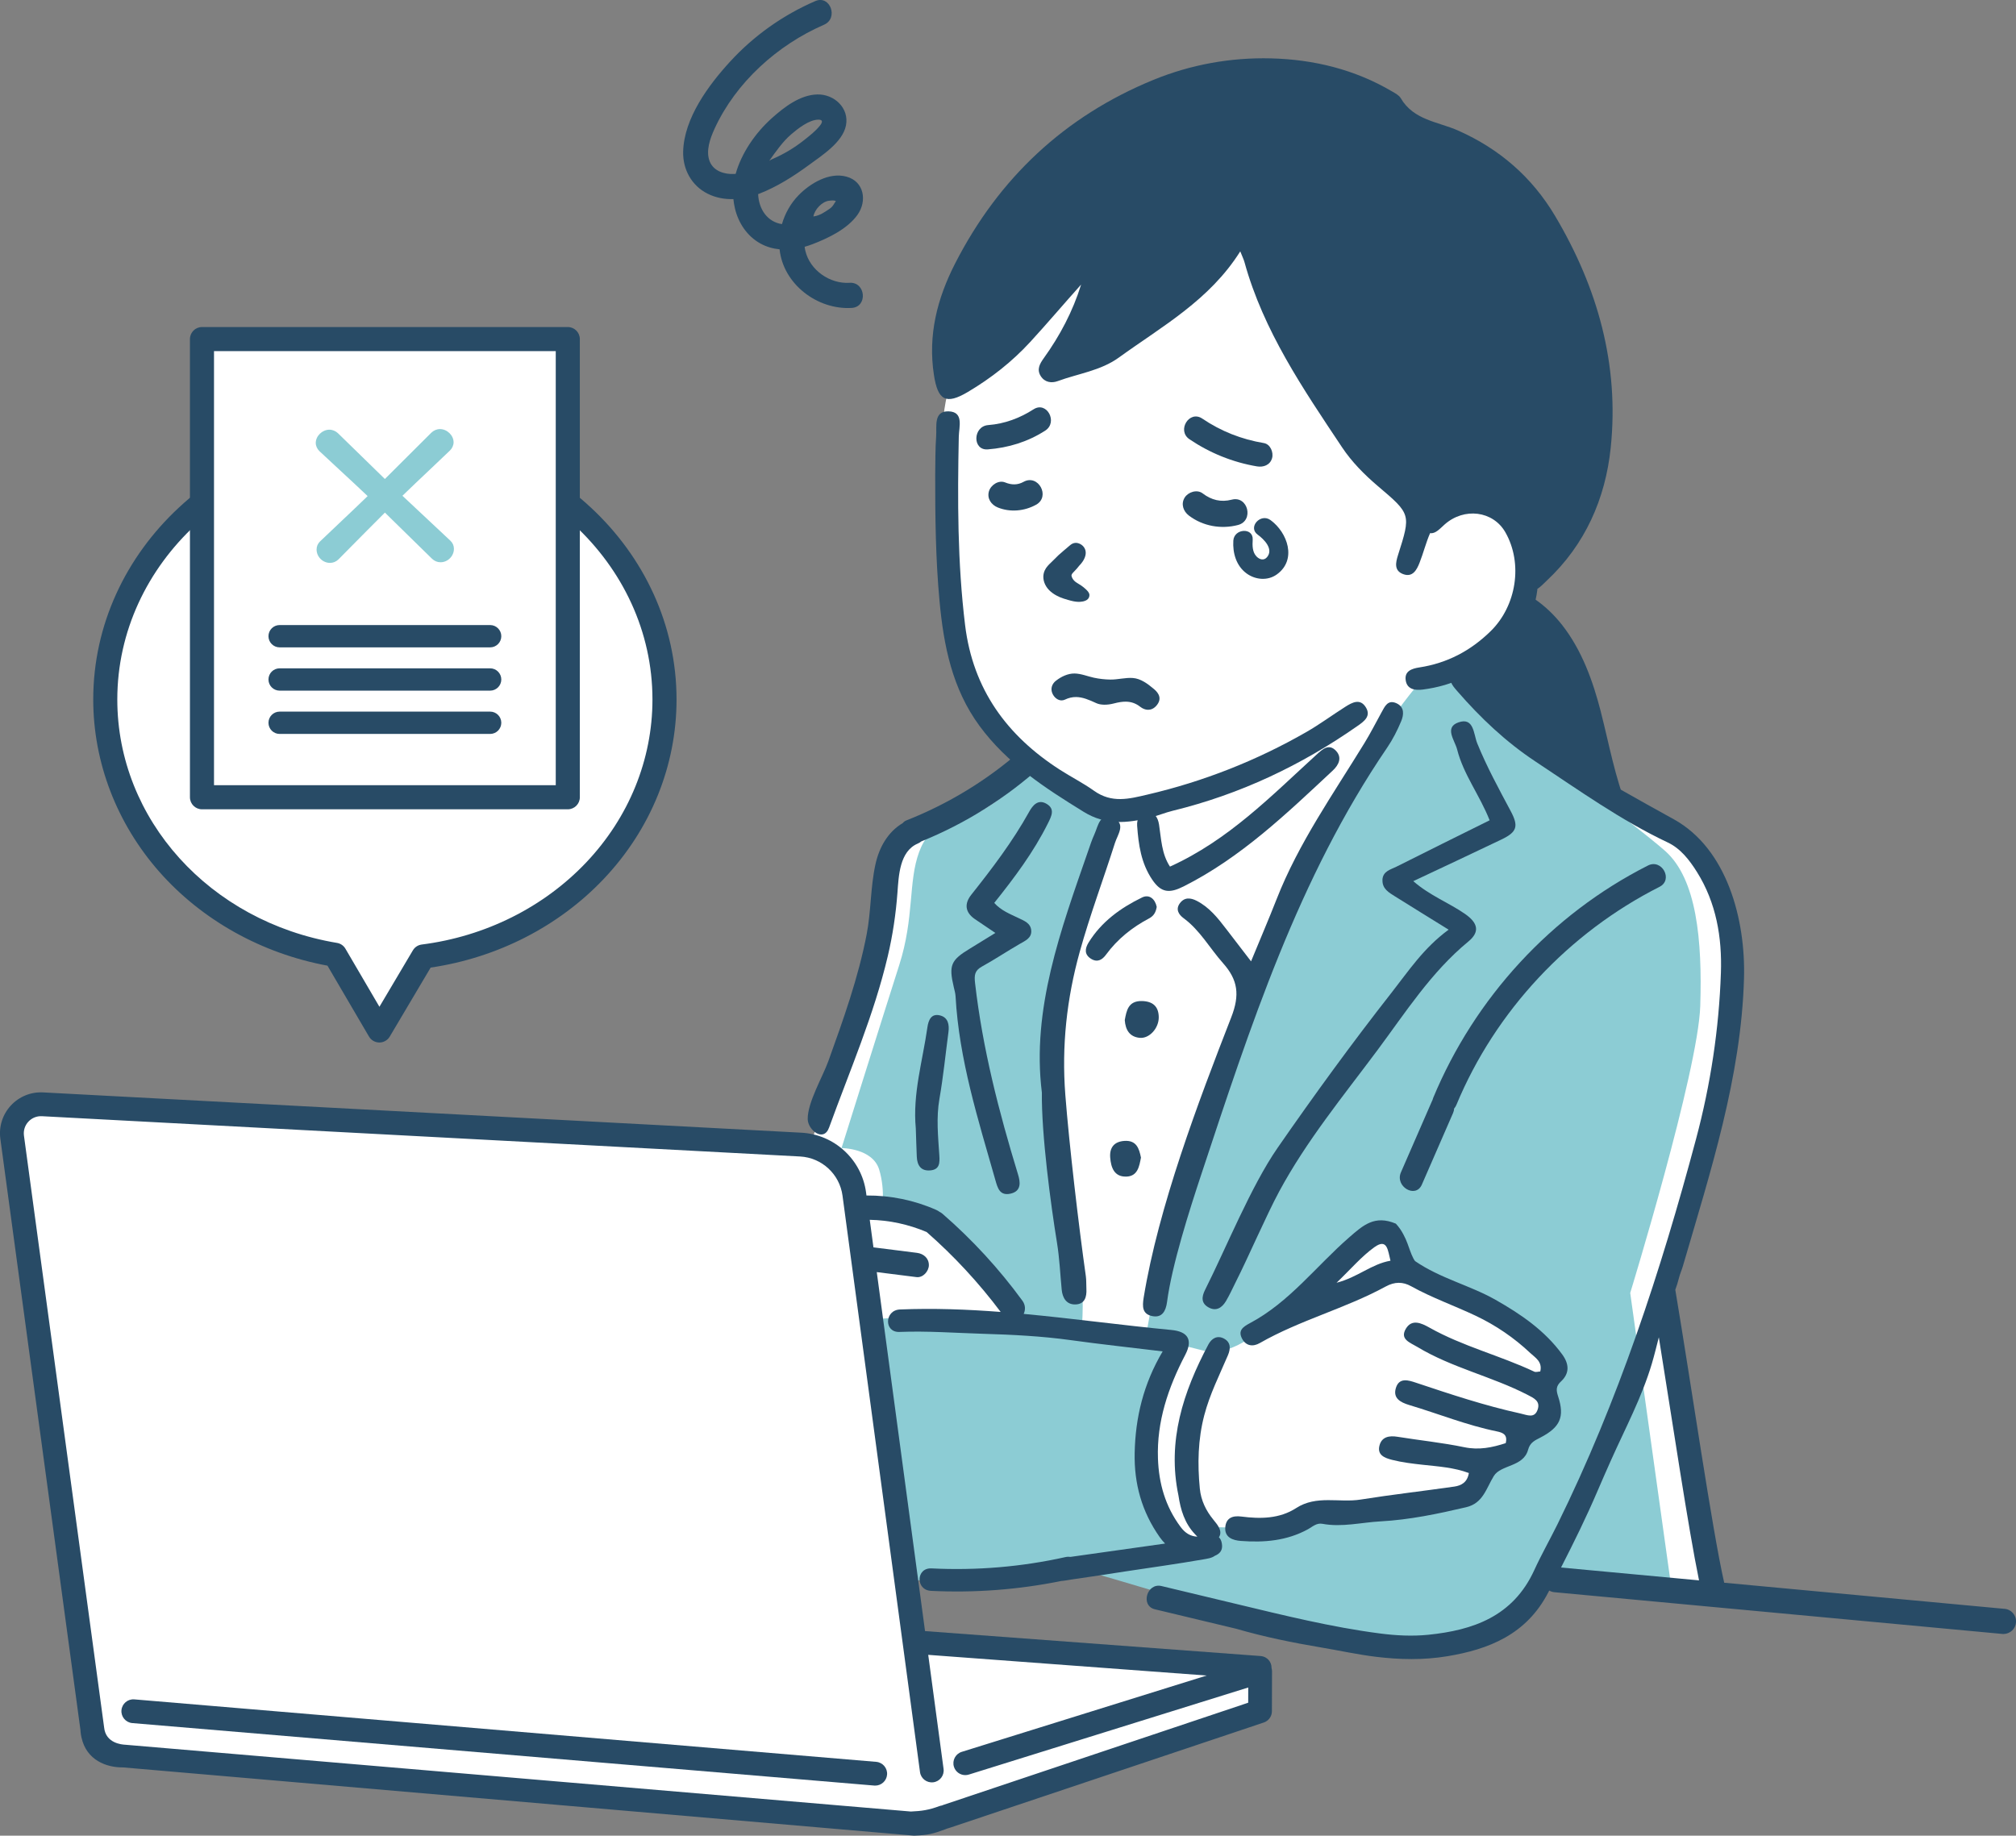 <?xml version="1.0" encoding="UTF-8"?>
<svg id="_レイヤー_2" data-name="レイヤー 2" xmlns="http://www.w3.org/2000/svg" width="1093.22" height="995.54" viewBox="0 0 1093.22 995.54">
  <rect x="0" y="0" width="1093.22" height="995.54" fill="#808080" stroke="none"/>
  <defs>
    <style>
      .cls-1 {
        fill: #8cccd4;
      }

      .cls-2 {
        fill: #284b66;
      }

      .cls-3 {
        fill: #fff;
      }
    </style>
  </defs>
  <g id="_転職_不採用メール" data-name="転職　不採用メール">
    <g id="_女性" data-name="女性">
      <path id="_白" data-name="白" class="cls-3" d="M658.61,111.92l-100.82,31.21s-40.12,50.41-43.9,69.27-1.03,8.23-2.74,37.04c-1.71,28.81.69,107,14.4,127.92,13.72,20.92,29.84,34.29,29.84,34.29,0,0-43.55,30.18-57.61,38.07-14.06,7.89-17.83,6.17-19.2,22.98-1.37,16.8-7.2,52.13-12,70.3s-28.12,79.9-28.12,79.9l-409.12-23.32s-17.83-3.77-22.29,8.92c-4.46,12.69,43.21,335.39,43.21,335.39,0,0,1.37,7.2,9.26,9.95,7.89,2.74,440.67,36.69,440.67,36.69l184.16-62.07-1.71-26.41-187.59-11.32-4.12-37.04s5.95,5.23,39.44,2.74c33.49-2.49,62.41-5.83,62.41-5.83l46.64,16.12s100.48,27.09,123.11,27.43c22.63.34,43.21,1.03,56.58-15.09,13.37-16.12,16.46-22.29,16.46-22.29l95.34,7.89-29.84-160.84s34.64-118.31,37.72-144.72c3.09-26.41,1.37-84.36-24.69-102.54-26.06-18.18-75.45-50.41-92.94-64.81-17.49-14.4-23.32-35.67-16.12-41.15,7.2-5.49,25.38-10.97,24.35-38.41s13.37-62.07-21.26-65.84c-34.64-3.77-123.11-131-123.11-131l-26.41-3.43Z"/>
      <g id="_カラー" data-name="カラー">
        <path class="cls-1" d="M563.26,414.81s-15.38,16.29-32.53,25.73c-17.15,9.43-26.23,5.15-32.28,21.44-6.05,16.29-2.52,35.45-10.84,61.46-8.32,26.01-31.27,99.19-31.27,99.19,0,0,16.9,0,20.43,11.72,3.53,11.72,1.36,22.85,1.36,22.85,0,0,21.22-.37,33.83,10.78,12.61,11.15,39.59,50.37,39.59,50.37l34.92,2.62s2.52-18.58-2.27-44.59-15.13-134.35.76-179.23c15.89-44.88,17.4-56.03,17.4-56.03,0,0-39.09-26.13-39.09-26.3Z"/>
        <path class="cls-1" d="M769.6,370.44s-15.05,17.24-26.14,37.38c-11.09,20.14-39.05,60.53-50.52,93.16-11.47,32.63-41.85,97.35-52.94,137.84-11.09,40.49-18.55,85.81-18.55,85.81l34.42,8.66s16.12,1.74,34.9-19.21c18.77-20.94,38.08-35.51,46.09-41.62,8.01-6.11,16.71-10.62,20.03-1.03,3.31,9.6,1.63,11.44,11.3,19,9.66,7.56,66.54,31.98,73.17,43.9,6.63,11.92-1.7,21.91-3.08,32.09-1.38,10.18-31.07,26.44-31.07,26.44l-10.27,18.49s-78.28,10.34-84.9,9.47c-6.63-.87-7.73,4.07-20.43,6.4-12.7,2.33-41.14.58-41.14.58l2.21,10.76s-73.99,10.76-73.16,10.76,49.14,14.25,68.47,20.07c19.33,5.82,116.02,32.8,144.13,19.6,28.1-13.2,37.42-18.82,44.26-34.02l70.13,7.39-22.49-161.17s36.84-120.02,37.98-155.63c1.14-35.61-1.9-68.81-18.99-84.02-17.09-15.2-83.32-63.12-93.96-75.92-10.63-12.8-18.54-23.8-18.54-23.8l-20.88,8.62Z"/>
        <path class="cls-1" d="M472.25,715.71s41-4.94,83.01,2.74c42.01,7.68,80.4,9.03,80.4,9.03,0,0-13.1,17.62-14,39.75-.9,22.13,4.07,54.65,10.39,63.69l6.32,9.03s-49.68,10.84-74.53,14c-24.84,3.16-73.17,3.16-73.17,3.16l-18.42-141.4Z"/>
      </g>
      <g id="_アウトライン" data-name="アウトライン">
        <g>
          <g>
            <path class="cls-2" d="M475.14,955.49l-402.31-33.88c-3.55-.3-6.67,2.34-6.97,5.89-.3,3.55,2.34,6.67,5.89,6.97l402.31,33.88c.16.01.32.02.47.02,3.35.04,6.21-2.52,6.5-5.91.3-3.55-2.34-6.67-5.89-6.97Z"/>
            <path class="cls-2" d="M689.53,904.56c.06-3.35-2.5-6.2-5.88-6.45l-182.03-13.53-26.17-194.69c7.18.91,14.37,1.81,21.55,2.72,3.52.44,6.67-3.2,6.7-6.46.03-3.82-2.9-6.25-6.46-6.7-7.76-.98-15.52-1.96-23.28-2.94-.1-.01-.21-.01-.31-.02l-2.01-14.96c10.67.22,20.93,2.44,30.85,6.62,14.87,13.03,28.29,27.54,40.15,43.35-18.15-1.4-36.34-2.09-54.61-1.34-8.42.35-8.75,12.53-.27,12.18,15-.61,30.38.56,45.39,1.01,15.9.47,31.83,1.27,47.57,3.45,15.97,2.22,32.02,3.94,49.76,6.09-10.39,17.57-14.79,35.78-15.18,55.08-.34,16.64,3.82,31.79,13.56,45.63.89,1.26,1.87,2.42,2.93,3.51-17.1,2.39-34.19,4.82-51.29,7.23-.83-.13-1.75-.11-2.74.11-23.85,5.31-48.17,7.34-72.62,6.13-8.46-.42-8.72,11.76-.27,12.18,23.7,1.17,47.46-.65,70.66-5.36,1.84-.1,3.83-.56,5.62-.81,9.81-1.36,19.59-2.93,29.38-4.41,13.97-2.12,27.98-4.04,41.89-6.47,2.04-.36,4.67-.69,6.31-1.94,2.64-1.1,4.52-2.92,3.85-6.72-.28-1.58-.84-2.64-1.6-3.34,2.15-3.29-.56-6.58-2.95-9.48-4.08-4.96-6.78-10.54-7.4-16.96-1.29-13.36-1.03-26.58,2.41-39.73,2.98-11.41,8.25-21.82,12.83-32.55,1.49-3.49,1.63-6.97-2.06-9-3.7-2.02-6.78-.15-8.56,3.19-13.62,25.67-22.43,52.33-16.2,81.89,1.16,7.8,3.37,15.05,8.94,20.94.43.45.86.91,1.3,1.36-3.66-.17-6.53-1.85-9.06-5.24-8.37-11.21-11.83-23.71-12.3-37.12-.7-20.01,5.49-38.42,14.81-56.27,4.19-8.03,1.52-12.6-7.5-13.46-26.68-2.54-53.35-6.23-80.12-8.72.99-2.15,1.03-4.79-.69-7.14-12.64-17.31-27.14-33.09-43.32-47.14-.53-.46-1.09-.82-1.66-1.09-.56-.42-1.18-.78-1.85-1.07-11.91-5.25-24.75-7.86-37.74-7.77l-.22-1.67c-2.39-17.81-17.16-31.44-35.11-32.39l-411.15-21.85c-6.63-.35-13.01,2.25-17.51,7.13-4.5,4.88-6.57,11.45-5.68,18.03l43.46,320.79c0,.25.01.49.03.73.1,1.06.27,2.06.47,3.01v.07s.01,0,.02,0c2.71,12.57,13.75,16.29,22.06,16.31.13,0,.25,0,.38-.01l428.03,36.93c.27.04.54.06.82.07h.16s0,0,0,0c.14,0,.28,0,.43,0,7.35-.31,9.79-.94,16.69-3.47.24-.09.47-.19.69-.29.72-.2,1.44-.42,2.16-.67l169.73-56.91c2.62-.88,4.39-3.33,4.4-6.1l.06-21.65c0-.35-.03-.7-.09-1.06-.04-.28-.1-.55-.18-.82ZM676.86,923.42l-165.42,55.46c-.05.02-.1.04-.15.05-.15.05-.31.13-.48.22-.47.06-.96.18-1.48.37-5.72,2.1-9.43,2.65-15.38,2.91l-426.1-36.23c-1.64-.08-10.55-.72-11.39-9.39L12.99,615.89c-.37-2.76.49-5.51,2.38-7.56,1.89-2.05,4.56-3.13,7.34-2.99l411.15,21.85c11.76.63,21.44,9.55,23.01,21.23l42.02,312.62c.47,3.53,3.72,6,7.25,5.53,3.53-.47,6.01-3.72,5.53-7.25l-8.32-61.86,150.99,11.22-132.81,41.39c-3.4,1.06-5.3,4.68-4.24,8.08.86,2.76,3.4,4.53,6.14,4.53.64,0,1.29-.09,1.94-.29l151.51-47.22-.02,8.25Z"/>
            <path class="cls-2" d="M678.4,521.35c-5.17-6.74-9.33-12.15-13.48-17.56-4.52-5.91-9.12-11.72-15.94-15.24-3.44-1.78-6.74-2-9.18,1.32-2.38,3.23-.73,6.05,2.04,8.09,8.93,6.57,14.18,16.3,21.35,24.35,8.13,9.13,9.21,17.27,4.5,29.35-17.95,46.06-39.46,102.84-47.5,152.03-.82,5.04-.7,8.93,4.55,10.04,5.47,1.16,7.48-2.8,8.11-7.6,2.63-20.08,12.19-49.93,18.52-69.05,26.59-80.26,52.58-160.81,100.87-231.64,3.03-4.45,5.52-9.36,7.59-14.33,1.43-3.42,1.88-7.63-2.46-9.67-4.82-2.26-6.45,1.72-8.26,4.99-3.02,5.47-5.84,11.06-9.1,16.38-16.95,27.68-35.77,54.31-47.73,84.81-4.25,10.84-8.85,21.55-13.86,33.72Z"/>
            <path class="cls-2" d="M749.68,477.18c-.21,4.85,3.5,6.88,6.89,9.01,9.16,5.74,18.36,11.41,28.98,17.99-13.62,9.98-21.76,22.45-30.91,34.11-21.49,27.39-41.96,55.54-61.78,84.13-14.49,20.9-27.98,54.44-39.38,77.09-1.94,3.86-2.18,7.31,1.95,9.56,4.09,2.23,7.24.11,9.34-3.4,2.05-3.42,3.66-7.09,5.46-10.65,6.57-12.96,16.53-36.05,23.42-48.83,14.82-27.5,34.64-51.63,53.2-76.53,15.31-20.55,29.19-42.43,49.38-59.04,6.41-5.27,5.23-10.13-1.86-15.03-8.74-6.05-18.95-9.84-27.99-17.72,16.57-7.82,32.25-15.12,47.83-22.6,8.47-4.07,9.39-7.16,4.98-15.43-6.42-12.04-12.96-24-18.11-36.67-2.05-5.03-1.73-14.36-10.19-11.41-7.87,2.74-1.98,9.73-.72,14.72,3.44,13.6,12.29,24.82,17.61,38.39-17.04,8.46-33.82,16.73-50.53,25.15-3.16,1.59-7.39,2.42-7.6,7.17Z"/>
            <path class="cls-2" d="M564.98,592.45c-.29,22.7,4.84,60.92,8.19,81.48,1.39,8.51,1.73,17,2.56,25.51.43,4.39,2.52,8.05,7.31,7.99,5.15-.07,6.34-3.99,6.08-8.5-.13-2.29.02-4.6-.3-6.86-3.81-26.82-9.03-71.23-11.12-98.27-2.06-26.66.78-52.27,7.8-77.56,5.54-19.95,12.85-39.4,19.13-59.14,1.41-4.43,6.04-10.32-.68-13.36-7.64-3.46-8.42,4.22-10.54,8.85-1.3,2.84-2.27,5.83-3.29,8.78-14.96,43.05-30.74,85.95-25.15,131.08Z"/>
            <path class="cls-2" d="M558.03,440.34c-8.92,16.04-19.95,30.56-31.32,44.88-3.83,4.82-3.45,9.51,1.91,13.21,3.42,2.36,6.88,4.65,11.14,7.53-5.06,3.12-9.34,5.79-13.66,8.4-10.51,6.33-11.69,9.09-8.91,20.91.39,1.66.88,3.33.98,5.01,1.89,34.37,12.25,66.91,21.58,99.67,1.21,4.24,2.34,8.74,8.26,7.39,6.15-1.4,5.21-6.55,4.03-10.43-10.38-33.98-19.22-68.26-23.28-103.67-.5-4.33-.28-6.86,3.72-9.06,6.98-3.85,13.62-8.3,20.52-12.28,3.03-1.75,6.5-3.18,6.21-7.26-.28-3.94-3.71-5.23-6.91-6.76-4.56-2.19-9.43-4.05-13.15-8.21,10.94-13.68,21.37-27.59,29.17-43.28,1.9-3.83,3.88-7.67-.76-10.43-4.7-2.8-7.58.86-9.55,4.4Z"/>
            <path class="cls-2" d="M623.11,498.07c2.61-1.38,3.67-3.39,4.15-6.24-.86-4.27-4.03-7.01-7.91-5.13-11.65,5.65-22.05,13.14-29.04,24.46-2.02,3.27-2.4,6.54,1.4,8.86,3.36,2.05,5.96.57,8.05-2.28,6.19-8.45,14.17-14.82,23.36-19.67Z"/>
            <path class="cls-2" d="M624.8,477.03c4.86,7.24,9.41,7.54,17.11,3.66,31.12-15.7,55.78-39.45,80.83-62.83,3.38-3.15,5.01-7.03,1.88-10.51-3.97-4.42-7.45-1.05-10.83,2.03-24.39,22.24-47.51,46.17-79.35,60.6-4.59-6.98-4.72-15.06-5.93-22.8-.61-3.87-2.51-6.92-6.39-6.68-3.81.24-5.77,3.3-5.48,7.35.74,10.28,2.13,20.23,8.16,29.19Z"/>
            <path class="cls-2" d="M628.36,551.61c-.08-5.89-3.35-8.59-9.12-8.72-7.45-.16-8.36,5.21-9.31,10.33.38,5.46,2.73,9.08,8.06,9.62,5.26.53,10.45-5.23,10.37-11.24Z"/>
            <path class="cls-2" d="M610.75,638.1c6.19-.19,7.05-5.51,7.96-10.31-1-5.05-2.49-9.48-8.98-9.05-5.7.38-8.1,3.77-7.7,9.02.41,5.34,2.15,10.53,8.72,10.33Z"/>
            <path class="cls-2" d="M514.32,559.71c.53-4.01-.2-7.85-4.43-8.99-4.92-1.31-6.43,2.52-6.99,6.45-2.59,18.2-8.07,36.07-6.29,54.78.18,5.13.31,10.27.54,15.41.21,4.64,2.25,7.83,7.34,7.37,5.04-.45,5.15-3.98,4.88-8.15-.66-10.2-1.74-20.37.06-30.67,2.09-11.99,3.29-24.13,4.89-36.2Z"/>
            <path class="cls-2" d="M449.58,611.53c11.16-30.77,24.36-61.12,31.86-93.07,2.66-11.32,4.36-22.75,5.22-34.34.67-9.08,1.12-22.42,10.99-26.62.74-.32,1.37-.71,1.91-1.17,24.25-9.8,46.53-23.91,65.86-41.5-1.28-.82-2.55-1.65-3.82-2.49-2.68-1.77-5.45-3.42-8.16-5.16-18.33,16.09-39.21,28.77-61.96,37.76-.79.31-1.44.82-1.97,1.45-8.04,4.79-12.73,13.07-14.77,22.32-2.73,12.37-2.36,25.38-4.75,37.88-4.53,23.6-12.67,46.28-20.78,68.83-3.08,8.57-11.37,22.54-11.21,31.54.1,5.88,8.63,12.71,11.58,4.56Z"/>
            <path class="cls-2" d="M893.64,469.39c-52.47,26.56-93.96,71.82-116.48,126.06-.16.38-.27.74-.35,1.1-.07.13-.14.26-.2.4-5.64,12.95-11.28,25.9-16.93,38.84-3.35,7.69,7.97,14.4,11.34,6.67,5.64-12.95,11.28-25.9,16.93-38.84.36-.84.55-1.66.59-2.45.49-.55.91-1.21,1.23-1.99,21.17-50.99,60.96-93.34,110.15-118.24,7.57-3.83,1.27-15.37-6.28-11.55Z"/>
            <path class="cls-2" d="M846.56,749.12c4.61-4.35,4.41-9.35.6-14.57-9.51-13.03-22.45-21.84-36.17-29.63-13.92-7.9-29.87-11.54-43.73-21.06-.03-.08-.05-.15-.08-.23-.33-.36-.58-.86-.76-1.19-.7-1.31-1.23-2.71-1.75-4.1-.51-1.35-.98-2.71-1.47-4.07-.57-1.6-1.31-3.14-2.09-4.65-1.13-2.19-2.51-4.21-4.19-6.01-11.46-4.81-17.68.81-25.29,7.44-17.9,15.59-32.43,35.18-53.88,46.55-3.92,2.08-6.48,4.07-4.2,8.4,2.11,4.01,5.92,4.48,9.6,2.37,21.78-12.46,46.34-18.71,68.31-30.68,4.86-2.65,9.29-2.62,13.76-.13,11.25,6.26,23.41,10.51,34.98,15.99,10.86,5.14,20.88,11.96,29.66,20.25,2.56,2.42,6.69,4.64,5.38,9.98-1.15.05-2.39.5-3.24.1-18.6-8.77-38.8-13.73-56.81-23.87-4.54-2.56-9.6-4.79-12.81.55-3.49,5.8,2.34,7.57,6.19,9.9,18.72,11.3,40.33,15.98,59.65,25.92,3.61,1.86,7.14,3.45,5.63,7.99-1.68,5.07-5.65,3.01-9.34,2.2-19.26-4.22-37.91-10.44-56.58-16.67-4.01-1.34-9.1-3.05-10.93,2.66-1.81,5.63,2.25,7.93,7.21,9.42,15.83,4.73,31.2,10.97,47.45,14.28,3.54.72,5.95,1.88,4.85,6.38-7.28,2.37-14.46,3.88-22.48,2.21-11.95-2.48-24.15-3.71-36.21-5.66-4.48-.72-8.46,0-9.73,4.61-1.43,5.18,2.55,6.83,6.75,7.9,5.54,1.41,11.15,2.07,16.83,2.69,8.32.91,16.79,1.45,24.85,4.46-.82,5.09-4.14,6.81-7.88,7.35-16.92,2.44-33.92,4.34-50.8,7.04-11.61,1.86-23.89-2.56-34.98,4.62-9.02,5.84-19.43,5.92-29.72,4.59-4.89-.63-8.2.84-8.69,5.64-.57,5.69,4.04,7.26,8.42,7.59,12.63.95,24.98-.05,36.45-6.37,2.35-1.29,4.58-3.52,7.78-2.92,10.6,1.98,21.01-.75,31.51-1.32,15.75-.86,31.11-4.08,46.42-7.67,9.17-2.15,10.83-10.07,15-16.9,3.84-6.29,16.06-4.83,18.61-14.27,1.09-4.06,3.81-5.11,6.75-6.65,10.63-5.56,13.19-11.12,9.53-22.3-1.11-3.41-1.24-5.47,1.6-8.15ZM724.77,695.67c7.89-7.55,13.6-14.35,20.59-19.34,7.04-5.01,7.22,1.94,8.66,7.38-10.43,1.83-17.7,8.99-29.26,11.96Z"/>
            <path class="cls-2" d="M1086.77,872.49l-151.79-14.14c-6.66-29.39-17.73-106.53-26.51-158.89.75-2.07,1.44-4.17,1.97-6.33.54-2.2,1.49-4.28,2.13-6.46,14.87-50.97,31.65-102.41,33.16-156.18.89-31.68-9.1-70.09-38.01-86.14-39.12-21.72-78.79-42.61-109.15-77.56-2.83-3.26-6.24-6.82-10.4-2.32-3.64,3.93-.63,7.25,2.06,10.35,12.61,14.52,26.33,27.52,42.39,38.15,23.46,15.52,46.34,31.91,71.81,43.95,6.82,3.22,11.64,9.39,15.75,15.93,10.5,16.71,13.68,35.55,13.02,54.78-1.04,30.45-5.63,60.64-13.44,89.92-19.18,71.9-42.3,142.38-75.15,209.04-4.13,8.37-8.76,16.49-12.64,24.98-11.52,25.15-33.26,32.53-57.42,35-8.77.89-17.62.42-26.35-.72-26.2-3.4-52.29-9.88-77.88-16.01-13.49-3.23-26.97-6.46-40.46-9.69-7.95-1.9-11.57,10.7-3.59,12.61,1.21.29,2.43.58,3.65.87,13.5,3.23,27,6.47,40.5,9.7,15,4.36,30.45,7.52,45.82,10.1,9.98,1.67,19.96,3.89,30,5.1,12.77,1.55,25.72,1.81,38.44-.29,22.67-3.74,43.03-11.75,54.87-34.57.19-.36.37-.71.55-1.07.9.52,1.92.85,3.03.91l242.9,22.63c.21.01.42.01.62,0,3.5-.12,6.39-2.89,6.59-6.45.21-3.77-2.67-7-6.44-7.21ZM866.21,808.79c2.39-5.58,4.83-11.13,7.3-16.67,7.73-17.33,16.77-34.18,22.22-52.5,1.41-4.75,2.57-9.58,3.81-14.38,7.53,46.83,16,103.75,21.8,131.83l-74.83-6.97c6.94-13.57,13.68-27.24,19.7-41.31Z"/>
          </g>
          <g>
            <path class="cls-2" d="M729.48,383.34c-7.08,4.49-13.85,9.51-21.12,13.68-27.05,15.51-55.8,26.83-86.2,33.92-9.83,2.29-19.2,4.84-28.94-2.11-5.76-4.12-12.36-7.45-18.44-11.36-28.8-18.49-47.18-43.69-51.43-78.41-4.16-34.01-4.13-68.09-3.43-102.23.11-5.33,2.91-13.57-5.63-13.75-8.18-.17-6.24,8.22-6.64,13.58-.52,6.91-.38,13.88-.52,20.82-.03,22.86.23,45.7,2.35,68.5,2.24,24.18,6.85,47.49,21.68,67.69,14.92,20.32,35.41,33.6,56.48,46.6,12,7.41,23.6,6.14,35.87,3.18,4.21-1.02,8.26-2.74,12.47-3.77,36.45-8.9,69.71-24.64,100.34-46.11,3.47-2.43,7.17-5.17,4.44-9.8-3.1-5.26-7.49-2.84-11.28-.44Z"/>
            <path class="cls-2" d="M572.61,369.16c-2.3,1.84-3.02,4.45-1.9,6.97.97,2.19,2.94,3.69,4.92,3.71.63,0,1.23-.13,1.81-.4,2.05-.98,4.06-1.45,6.16-1.42,3.53.05,6.89,1.47,10.91,3.32,1.16.53,2.59.81,4.26.84,1.62.02,3.45-.21,5.15-.66,2.65-.7,4.75-1.01,6.61-.99,2.94.04,5.4.92,7.76,2.76,1.34,1.05,2.8,1.62,4.21,1.64,1.33.02,3.28-.44,5-2.74,3.23-4.32-.55-7.5-1.98-8.7-3.15-2.65-6.93-5.48-11.19-5.8-4.02-.3-8.13.9-12.19.85-3.02-.04-6.03-.38-8.98-1.01-3.47-.75-6.87-2.23-10.47-2.28-3.58-.06-7.31,1.72-10.06,3.92Z"/>
            <path class="cls-2" d="M582.66,309.74c.95-.96,1.86-2.01,2.6-2.98,2.71-2.76,3.94-5.74,3.37-8.16-.46-1.93-1.97-3.44-4.04-4.04-2.32-.59-3.82.69-4.62,1.38l-3.51,2.98c-.84.71-1.67,1.42-2.47,2.16-.72.67-1.4,1.36-2.09,2.07-.56.57-1.11,1.13-1.87,1.84-1.28,1.22-2.6,2.47-3.46,4.28-1.28,2.69-1.02,5.88.74,8.73,1.82,2.97,5,4.8,7.34,5.82,1.48.64,3.01,1.08,4.51,1.52,0,0,1.24.36,1.63.45,1.94.49,3.54.68,5.02.58,4.47-.3,5.02-2.55,4.95-3.85-.14-1.19-1.02-2.1-2.07-3.07-.74-.71-1.55-1.31-2.31-1.86-.51-.36-1.05-.69-1.85-1.17-.52-.32-1.02-.62-1.46-.98-.8-.67-1.41-1.46-1.76-2.31-.15-.37-.32-.89-.24-1.28.14-.65.9-1.42,1.58-2.1Z"/>
            <path class="cls-2" d="M668.8,293.23c-.41,6.68,1.56,13.63,7.16,17.74,4.8,3.52,11.47,4.12,16.42.56,11.06-7.95,5.82-22.75-3.42-29.48-5.43-3.95-12.44,3.91-6.95,7.9,3.35,2.44,8.78,7.77,5.07,12.2-1.66,1.98-3.97,1.4-5.68-.34-2.33-2.38-2.29-6.03-2.1-9.12.42-6.76-10.1-6.14-10.51.54Z"/>
            <path class="cls-2" d="M644.7,279.6c7.56,5.77,17.48,7.51,26.63,5.12,8.81-2.3,5.45-16.05-3.39-13.74-5.84,1.52-11.02.22-15.77-3.4-3.05-2.33-7.88-.74-9.75,2.27-2.15,3.47-.76,7.43,2.27,9.75Z"/>
            <path class="cls-2" d="M555.06,261.31c-3.31,1.82-6.52,1.73-9.99.33-3.56-1.45-7.79,1.39-8.79,4.78-1.16,3.92,1.24,7.35,4.78,8.79,6.73,2.73,14.44,2.01,20.75-1.47,7.99-4.39,1.23-16.82-6.76-12.43Z"/>
            <path class="cls-2" d="M685.36,240.29c-12.11-2.03-23.22-6.39-33.39-13.27-7.05-4.77-13.96,6.46-6.96,11.19,11.03,7.46,23.47,12.51,36.61,14.72,3.49.59,7.11-.68,8.19-4.45.89-3.12-.91-7.59-4.45-8.19Z"/>
            <path class="cls-2" d="M560.48,221.97c-7.5,4.81-15.67,7.87-24.59,8.56-8.38.65-8.7,13.84-.24,13.18,11.18-.87,21.66-4.08,31.13-10.16,7.11-4.56.85-16.17-6.29-11.58Z"/>
            <path class="cls-2" d="M868.11,386.09c-4.28-16.64-10.23-33.31-20.91-47.01-4.15-5.31-8.99-10.02-14.48-13.87.39-1.69.7-3.41.91-5.18.02-.22.03-.43.04-.66,1.84-1.15,3.44-2.92,5.02-4.4,20.88-19.52,31.88-44.48,34.75-72.13,4.69-45.07-7.06-86.79-30.1-125.62-12.59-21.22-30.22-36.42-52.49-46.35-11-4.9-24.23-5.59-31.27-17.63-.95-1.62-3.04-2.67-4.78-3.7-20.23-11.91-42.48-17.3-65.58-17.88-21.88-.55-43.53,3.36-63.82,11.68-48.07,19.73-83.79,53.27-107.46,99.53-9.7,18.96-14.83,38.83-11.5,60.48,2.12,13.77,6.43,16.33,18.45,9.19,12.53-7.45,23.88-16.32,33.81-27.13,9.35-10.18,18.26-20.73,27.55-31.08-4.51,14.54-11.49,27.74-20.3,39.99-2.15,3-3.83,6.05-1.63,9.58,2.18,3.52,5.92,4.01,9.27,2.78,11.11-4.09,23.25-5.62,33.14-12.78,23.39-16.92,49.15-31.07,65.82-57.58,1.22,3.09,1.89,4.39,2.27,5.78,10.3,37.36,31.84,68.83,52.92,100.47,5.29,7.94,12.12,14.84,19.45,21.07,17.9,15.2,17.98,15.18,10.9,37.42-1.35,4.24-2.14,8.47,2.83,10.31,5.09,1.88,7.33-2.27,8.85-6.15,2.09-5.3,3.46-10.91,5.73-16.1,2.84.5,5.31-2.4,7.8-4.62,10.68-9.52,26.37-7.44,33,4.15,9.66,16.9,6.04,39.89-7.92,53.6-10.92,10.72-23.68,17.42-38.78,19.72-4.06.62-7.94,2-7.36,6.73.62,5.15,5,5.82,9.36,5.25,8.1-1.06,15.94-3.23,23.17-7,.33-.17.66-.35.98-.52.8,1.17,1.61,2.35,2.43,3.51,4.32,6.16,8.75,12.26,13.37,18.19.68.87,1.36,1.74,2.07,2.58,1.57,1.86,3.39,3.53,5.2,5.15,4.93,4.39,10.34,8.19,15.73,11.97,2.63,1.84,5.26,3.68,7.84,5.59,2.76,2.05,5.47,4.16,8.28,6.14,5.66,3.96,11.55,7.59,17.56,10.99,4.69,2.66,9.46,5.17,14.25,7.63-6.76-16.73-9.91-34.66-14.39-52.09Z"/>
          </g>
        </g>
        <path class="cls-2" d="M460.7,153.38c-10.67.65-21.48-6.78-23.99-17.38-.17-.72-.29-1.44-.37-2.17,1.48-.41,2.93-.89,4.36-1.44,8.53-3.29,18.87-8.25,24.31-15.91,5.27-7.41,3.66-18.04-5.97-20.68-9.42-2.58-19.72,3.63-26.04,10.13-4.23,4.35-7.29,9.78-8.97,15.61-7.73-1.16-12.53-7.83-12.92-16.26.22-.08.45-.16.67-.25,9.55-3.71,18.63-9.48,26.85-15.52,6.99-5.14,18.26-12.27,20.1-21.42,1.9-9.45-6.34-17.1-15.53-16.87-9.43.24-18.01,6.93-24.62,12.83-9.05,8.09-16.49,19.01-19.65,30.24-.26.02-.52.05-.78.06-5.24.27-11.18-1.5-13.29-6.79-2.26-5.65.24-12.53,2.61-17.7,11.53-25.18,34.18-45.51,59.36-56.44,8.04-3.49,3.36-16.34-4.74-12.83-17.53,7.61-33.21,18.69-46.14,32.78-11.76,12.82-25.02,30.74-25.49,48.82-.25,9.61,4.53,18.47,13.24,22.84,4.41,2.22,9.2,3.08,14,2.95.17,1.7.45,3.42.87,5.17,1.89,7.84,6.58,14.92,13.73,18.88,3.31,1.83,6.85,2.83,10.45,3.18,1.98,18.87,20.49,32.92,39.12,31.78,8.8-.54,7.62-14.17-1.16-13.63ZM449.54,108.88c1.09-.13,2.72-.43,3.72.22-.33.49-.64.89-.69.98-.73,1.31-1.49,2.35-2.66,3.12-2.55,1.69-5.23,3.74-8.82,4.19.59-3.66,4.6-8.06,8.44-8.52ZM428.94,72.93c3.68-3.14,9.87-8.1,14.99-8.04,2.56.03,1.95,1.66.7,3.23-2.46,3.09-5.59,5.48-8.66,7.92-5.22,4.14-11.02,7.62-17.44,10.36-.5.21-.94.55-1.41.83,3.55-4.98,7.41-10.53,11.83-14.3Z"/>
      </g>
      <g id="_通知書" data-name="通知書">
        <g>
          <path class="cls-3" d="M208.71,238.21c-83.87,0-152.1,63.32-152.1,141.15,0,68.32,52.46,126.69,124.77,138.87l24.34,41.57,24.09-40.65c35.98-4.63,69.06-21.19,93.18-46.64,24.4-25.75,37.83-58.83,37.83-93.15,0-77.83-68.23-141.15-152.1-141.15Z"/>
          <path class="cls-2" d="M208.71,232.17c-87.21,0-158.15,66.03-158.15,147.19,0,34.06,12.75,67.27,35.91,93.52,23.08,26.15,55.42,44.19,91.1,50.82l22.52,38.45c1.16,1.99,3.31,3.22,5.62,3.23h.02c2.29,0,4.45-1.23,5.61-3.2l22.19-37.44c36.18-5.31,69.51-22.38,93.85-48.07,25.47-26.87,39.49-61.43,39.49-97.31,0-81.16-70.95-147.19-158.15-147.19ZM223.9,515.38l-18.15,30.62-18.44-31.5c-.98-1.68-2.64-2.82-4.56-3.14-69.03-11.53-119.14-67.04-119.14-131.99,0-73.97,65.09-134.14,145.1-134.14s145.1,60.18,145.1,134.14c0,32.52-12.75,63.89-35.91,88.33-23.06,24.33-54.74,40.15-89.21,44.54-2.01.26-3.76,1.4-4.79,3.15Z"/>
        </g>
        <g>
          <rect class="cls-3" x="109.53" y="183.89" width="198.37" height="248.48"/>
          <g>
            <path class="cls-2" d="M307.9,177.36H109.53c-3.6,0-6.53,2.93-6.53,6.53v248.48c0,3.6,2.93,6.53,6.53,6.53h198.37c3.6,0,6.53-2.93,6.53-6.53v-248.48c0-3.6-2.93-6.53-6.53-6.53ZM116.05,425.84v-235.43h185.32v235.43H116.05Z"/>
            <g>
              <path class="cls-2" d="M265.79,351.08h-114.16c-3.34,0-6.05-2.71-6.05-6.05s2.71-6.05,6.05-6.05h114.16c3.34,0,6.05,2.71,6.05,6.05s-2.71,6.05-6.05,6.05Z"/>
              <path class="cls-2" d="M265.79,374.55h-114.16c-3.34,0-6.05-2.71-6.05-6.05s2.71-6.05,6.05-6.05h114.16c3.34,0,6.05,2.71,6.05,6.05s-2.71,6.05-6.05,6.05Z"/>
              <path class="cls-2" d="M265.79,398.03h-114.16c-3.34,0-6.05-2.71-6.05-6.05s2.71-6.05,6.05-6.05h114.16c3.34,0,6.05,2.71,6.05,6.05s-2.71,6.05-6.05,6.05Z"/>
            </g>
            <path class="cls-1" d="M244.27,293.27c-3.66-3.44-7.79-7.31-12.03-11.27-4.72-4.42-9.57-8.96-14.01-13.13,4.39-4.28,9.66-9.26,14.76-14.08l.15-.14c3.83-3.62,7.58-7.17,10.87-10.34,1.24-1.21,1.97-2.89,1.96-4.49-.02-3.75-3.57-7.14-7.44-7.12-1.65,0-3.38.74-4.64,1.97-3.89,3.86-8.25,8.22-12.64,12.6l-.48.48c-4.14,4.14-8.29,8.28-12.06,12.02-3.82-3.71-8.01-7.81-12.19-11.9l-.48-.47c-4.43-4.33-8.84-8.64-12.8-12.48-1.25-1.19-2.99-1.9-4.64-1.89-3.88.02-7.39,3.45-7.37,7.2,0,1.62.75,3.25,2.03,4.48,3.3,3.11,7.09,6.62,10.99,10.22l.13.12c5.18,4.8,10.53,9.75,14.98,13.99-4.76,4.64-10.02,9.61-15.11,14.42l-.23.22c-3.69,3.48-7.27,6.87-10.51,9.99-1.21,1.18-1.84,2.69-1.84,4.36.02,3.95,3.37,7.27,7.31,7.24,1.75,0,3.31-.67,4.66-1.99l5.82-5.89c6.16-6.23,13.11-13.26,19.27-19.39,3.98,3.87,8.25,8.08,12.49,12.24l.33.32c4.42,4.35,8.78,8.64,12.73,12.47,1.31,1.25,2.91,1.91,4.64,1.9,3.94-.02,7.26-3.38,7.23-7.32,0-1.67-.66-3.17-1.9-4.36Z"/>
          </g>
        </g>
      </g>
    </g>
  </g>
</svg>